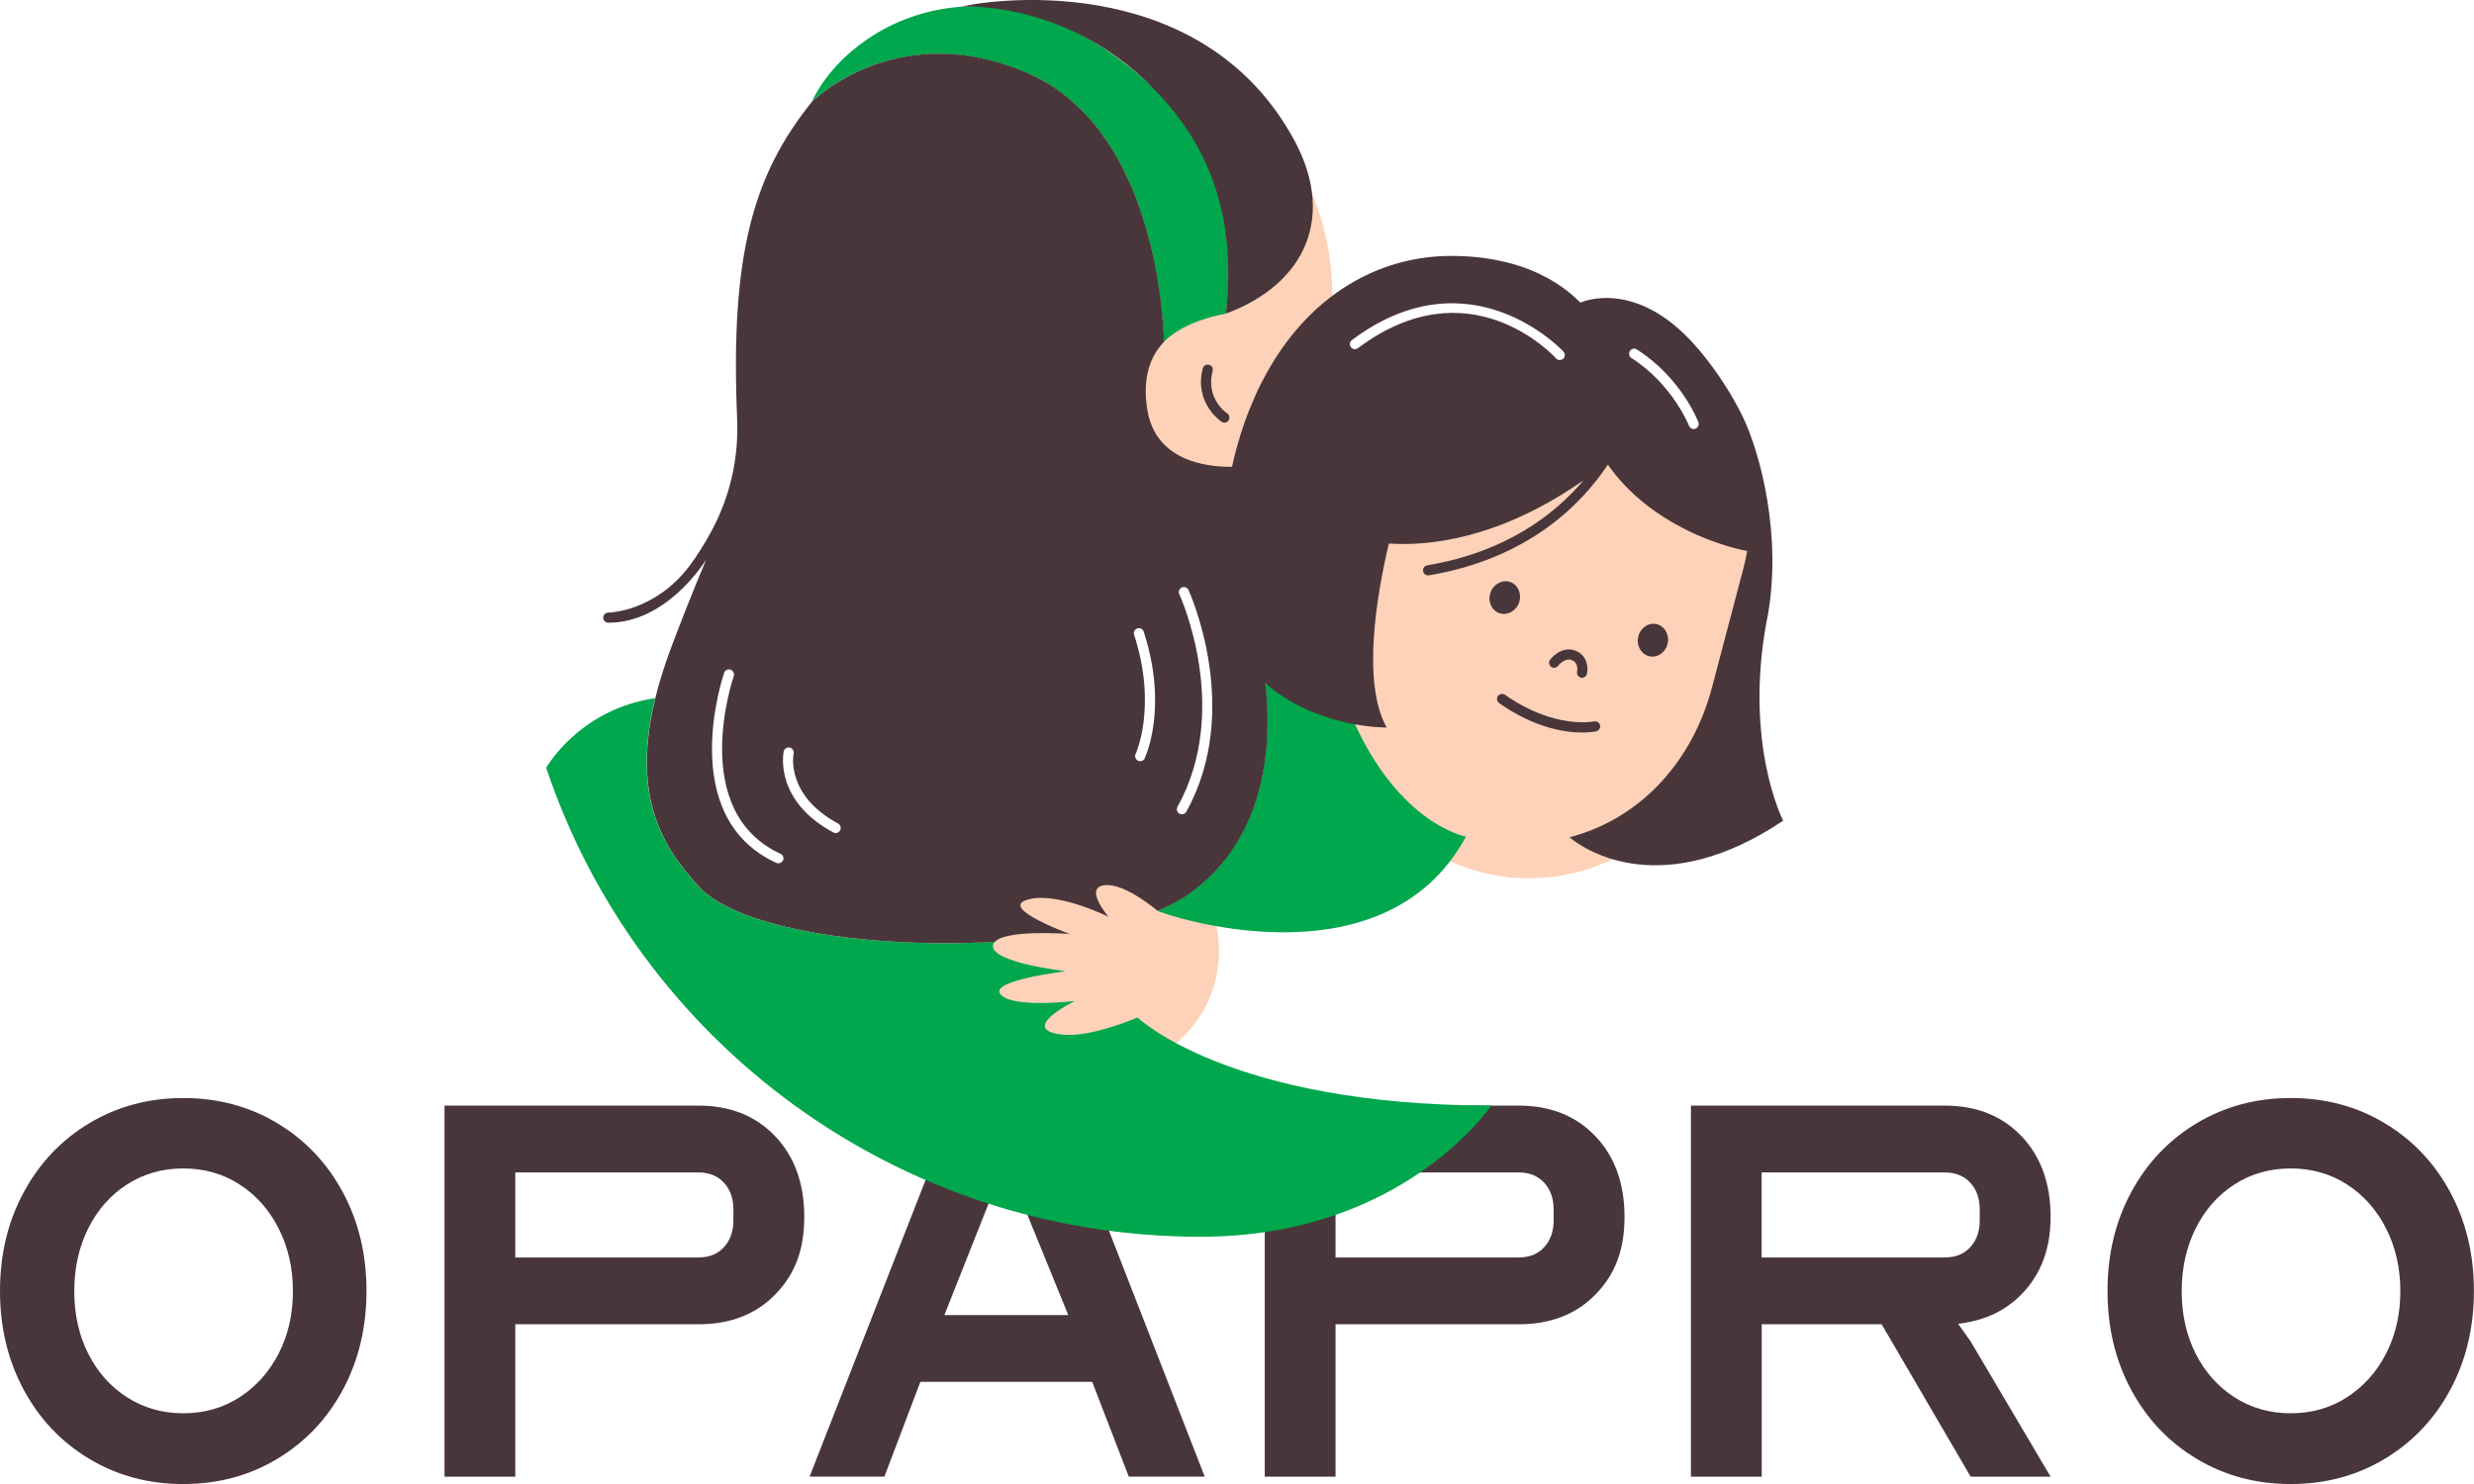 <svg xmlns="http://www.w3.org/2000/svg" viewBox="0 0 283.46 170.08"><defs><style>.cls-1{fill:#49363a}.cls-2{fill:#00a74c}.cls-3{fill:#009a4e}.cls-4{fill:#fdd2b9}</style></defs><ellipse class="cls-4" cx="133.93" cy="34.17" rx="18.74" ry="24.76"/><g><g><path class="cls-1" d="m10.24 167.2c-3.21-1.92-5.71-4.56-7.52-7.92-1.81-3.36-2.72-7.13-2.72-11.32s.9-7.96 2.72-11.32c1.81-3.36 4.32-6 7.52-7.92 3.21-1.92 6.79-2.88 10.76-2.88s7.56.96 10.76 2.88c3.21 1.92 5.71 4.56 7.52 7.92 1.81 3.36 2.71 7.13 2.71 11.32s-.91 7.96-2.71 11.32c-1.81 3.36-4.32 6-7.52 7.92-3.21 1.92-6.79 2.88-10.76 2.88s-7.56-.96-10.76-2.88zm17.2-7.06c1.9-1.22 3.39-2.89 4.48-5s1.64-4.5 1.64-7.16-.55-5.06-1.64-7.2c-1.09-2.14-2.58-3.82-4.48-5.04-1.9-1.22-4.05-1.83-6.44-1.83s-4.55.61-6.44 1.83c-1.9 1.22-3.38 2.9-4.45 5.04s-1.6 4.54-1.6 7.2.53 5.05 1.6 7.16c1.07 2.12 2.55 3.78 4.45 5s4.04 1.83 6.44 1.83 4.55-.61 6.44-1.83z"/><path class="cls-1" d="m50.93 126.71h29.11c3.62.0 6.54 1.17 8.77 3.5 2.22 2.33 3.34 5.42 3.34 9.26s-1.11 6.63-3.34 8.9c-2.22 2.27-5.15 3.4-8.77 3.4h-21v17.47h-8.11v-42.52zm29.11 17.4c1.22.0 2.19-.39 2.91-1.18.72-.78 1.08-1.81 1.08-3.07v-1.24c0-1.26-.36-2.29-1.08-3.07s-1.69-1.18-2.91-1.18h-21v9.75h21z"/><path class="cls-1" d="m109.38 126.71h12.1l16.55 42.52h-8.7l-4.19-10.86h-19.69l-4.12 10.86h-8.57l16.62-42.52zm13.02 24.01-7.2-17.66-7 17.66h14.2z"/><path class="cls-1" d="m144.91 126.71h29.11c3.62.0 6.54 1.17 8.77 3.5 2.22 2.33 3.34 5.42 3.34 9.26s-1.11 6.63-3.34 8.9c-2.22 2.27-5.15 3.4-8.77 3.4h-21v17.47h-8.11v-42.52zm29.11 17.4c1.22.0 2.19-.39 2.91-1.18.72-.78 1.08-1.81 1.08-3.07v-1.24c0-1.26-.36-2.29-1.08-3.07s-1.69-1.18-2.91-1.18h-21v9.75h21z"/><path class="cls-1" d="m193.73 126.71h29.11c3.62.0 6.54 1.17 8.77 3.5 2.22 2.33 3.34 5.42 3.34 9.26.0 3.4-.97 6.2-2.91 8.41-1.94 2.2-4.5 3.48-7.69 3.83.87 1.22 1.35 1.9 1.44 2.03l9.16 15.5h-9.16l-10.2-17.47h-13.74v17.47h-8.11v-42.52zm29.11 17.4c1.22.0 2.19-.39 2.91-1.18.72-.78 1.08-1.81 1.08-3.07v-1.24c0-1.26-.36-2.29-1.08-3.07s-1.69-1.18-2.91-1.18h-21v9.75h21z"/><path class="cls-1" d="m251.7 167.2c-3.21-1.92-5.71-4.56-7.52-7.92-1.81-3.36-2.71-7.13-2.71-11.32s.9-7.96 2.71-11.32c1.81-3.36 4.32-6 7.52-7.92 3.21-1.92 6.79-2.88 10.76-2.88s7.56.96 10.76 2.88c3.21 1.92 5.71 4.56 7.52 7.92 1.81 3.36 2.71 7.13 2.71 11.32s-.91 7.96-2.71 11.32c-1.81 3.36-4.32 6-7.52 7.92-3.21 1.92-6.79 2.88-10.76 2.88s-7.56-.96-10.76-2.88zm17.2-7.06c1.9-1.22 3.39-2.89 4.48-5 1.09-2.11 1.64-4.5 1.64-7.16s-.55-5.06-1.64-7.2-2.58-3.82-4.48-5.04c-1.9-1.22-4.05-1.83-6.44-1.83s-4.55.61-6.44 1.83c-1.9 1.22-3.38 2.9-4.45 5.04s-1.6 4.54-1.6 7.2.53 5.05 1.6 7.16c1.07 2.12 2.55 3.78 4.45 5s4.04 1.83 6.44 1.83 4.55-.61 6.44-1.83z"/></g><ellipse class="cls-4" cx="125.79" cy="109.03" rx="13.87" ry="13.79"/><path class="cls-4" d="m198.44 76.01c0 13.62-10.41 24.65-23.25 24.65s-23.25-11.04-23.25-24.65 10.41-24.65 23.25-24.65c9.48.0 22 3.05 25.62 11.68 1.28 3.06-2.37 9.41-2.37 12.97z"/><g><path class="cls-2" d="m136.15 102.48c-.99.7-2.19 1.32-3.55 1.89.43.34 25.87 9.1 35.36-8.49-.13-.03-8.35-1.55-13.68-15.16.27.2-4.62-3.08-4.35-2.91-.72-.46-4.3 1.08-4.98.49 1.02 8.9-.84 18.57-8.8 24.18z"/><path class="cls-2" d="m117.83 8.44c13.32 5.85 15.26 24.43 15.53 30.74 1.64-1.68 4.33-2.72 7.1-3.24.91-7.37.16-17.78-7.96-25.54-18.1-17.32-35.21-7.89-39.49 1.26.0.0 9.76-9.82 24.82-3.2z"/><path class="cls-2" d="m122.57 107.04h-.03c-.01.0-.02.0-.03.0.03.0.06.0.06.0z"/><path class="cls-2" d="m170.86 126.7c-30.07.0-40.53-10.09-40.53-10.09s-5.25 2.29-8.51 1.97c-5.43-.54 1.33-3.86 1.33-3.86s-7.33.89-8.56-.82c-1.12-1.55 7.5-2.59 7.5-2.59s-8.21-.95-8.32-2.83c-.01-.2.06-.38.2-.54-14.06.8-29.57-1.41-34.03-6.44-3.5-3.95-7.8-9.54-4.88-21.49-8.72 1.28-12.48 7.98-12.48 7.98 10.43 31.22 40.06 53.75 74.99 53.75 23.23.0 33.29-15.03 33.29-15.03z"/></g><path class="cls-3" d="m158.29 82.12c.05.13.1.26.15.38-.05-.13-.1-.25-.15-.38z"/><path class="cls-3" d="m157.62 83.31c.12.0.23.02.33.02-.1.0-.21-.01-.33-.02z"/><path class="cls-3" d="m156.97 83.25c.14.02.27.03.39.04-.13-.01-.26-.02-.39-.04z"/><path class="cls-3" d="m158.14 83.35c.1.0.18.0.26.01-.08.0-.16.0-.26-.01z"/><path class="cls-3" d="m158.13 81.66c-.13-.4-.25-.81-.34-1.24h0c.1.43.21.84.34 1.24z"/><path class="cls-3" d="m158.86 83.37s-.03.0-.08.0c.05.0.08.0.08.0z"/><path class="cls-3" d="m158.53 83.36c.09.0.15.0.2.0-.05.0-.12.0-.2.0z"/><path class="cls-3" d="m151.18 81.9c.24.09.47.17.71.25-.23-.08-.47-.16-.71-.25z"/><path class="cls-3" d="m149.96 81.4c.27.12.54.24.81.34-.27-.1-.54-.22-.81-.34z"/><path class="cls-3" d="m152.32 82.28c.22.07.43.13.65.19-.21-.06-.43-.13-.65-.19z"/><path class="cls-3" d="m147.3 80.02c.77.48 1.55.89 2.33 1.24-.77-.35-1.55-.76-2.33-1.24z"/><path class="cls-3" d="m154.42 82.83c.19.04.37.08.55.11-.18-.03-.36-.07-.55-.11z"/><path class="cls-3" d="m155.36 83.02c.17.03.34.06.5.08-.16-.03-.33-.05-.5-.08z"/><path class="cls-3" d="m153.4 82.59c.2.05.4.1.6.15-.19-.05-.39-.1-.6-.15z"/><path class="cls-3" d="m156.21 83.16c.16.02.3.04.45.06-.14-.02-.29-.04-.45-.06z"/><path class="cls-1" d="m138.66 41.85s-.09-.04-.14-.05c-.31-.08-.63.11-.71.41-1.04 4.02 2.12 6.11 2.16 6.13.28.18.63.1.8-.17.17-.27.1-.62-.17-.8-.1-.07-2.49-1.68-1.66-4.87.07-.26-.05-.52-.28-.65zM130.9 8.93c9.28 8.53 10.5 18.28 9.56 27.01h-.02s0 0 0 .01c9.1-3.34 12.93-11.27 7.44-20.62C136.85-3.78 112.62.1 110.15.77c.44-.03 11.19-.62 20.75 8.16zm43.15 60.12c.34-.99-.12-2.04-1.02-2.35-.91-.31-1.92.24-2.26 1.22-.34.99.12 2.04 1.02 2.35.91.31 1.92-.24 2.26-1.22zm7.09 8.62s.08.01.12.01c.27.0.51-.19.57-.46.15-.72.04-2.21-1.45-2.69-1.58-.5-2.73 1.01-2.78 1.08-.19.26-.14.61.12.81.26.19.62.14.81-.12.0.0.7-.92 1.5-.67.85.27.69 1.24.67 1.35-.07.31.14.62.45.68zm1.75 6.14c.31-.07.51-.38.44-.69s-.38-.51-.69-.44c-.04.01-4.53.93-10.2-3.05-.26-.18-.62-.12-.81.14s-.12.62.14.81c4.09 2.88 7.59 3.37 9.52 3.37.96.0 1.53-.12 1.6-.14zm8.19-10.1c.21-1.02-.39-2-1.32-2.19-.94-.19-1.87.49-2.07 1.51-.21 1.02.39 2 1.32 2.19.94.19 1.87-.49 2.07-1.51zm11.39-2.76c1.8-9.45-.81-19.14-2.83-23.27-.03-.07-.07-.14-.1-.2-.1-.19-.18-.37-.27-.53-.03-.06-.07-.13-.1-.19-.34-.64-.55-1-.55-1-1.42-2.49-3.03-4.61-4.27-6.03-6.96-7.99-13.27-5.05-13.27-5.05s0 0 0 0c-.51-.39-4.63-5.35-14.81-5.35-7.66.0-15.18 3.83-20.24 11.89-.12.19-1.31 2.11-2.12 3.94-.47 1.07-.94 2.18-1.35 3.36-.6 1.73-1.06 3.39-1.4 4.98-2.99.03-8.74-.69-9.7-6.51-.62-3.79.4-6.27 1.91-7.81.0-.21-.02-.43-.03-.66.0-.04.0-.08.0-.12-.01-.2-.02-.41-.04-.63.0-.03.0-.07.0-.1-.02-.24-.04-.48-.06-.73.0-.02.0-.05.0-.07-.02-.27-.05-.55-.08-.84.0-.01.0-.02.0-.03-.03-.3-.06-.61-.1-.93v-.02c-.04-.33-.08-.66-.12-1-.09-.69-.2-1.42-.33-2.17-.07-.4-.14-.82-.22-1.23h0c-.09-.49-.2-.99-.31-1.49.0-.03-.01-.05-.02-.08-.1-.45-.21-.91-.33-1.37-.02-.08-.04-.15-.06-.23-.25-.98-.54-1.97-.87-2.96-.03-.1-.07-.2-.1-.3-.14-.41-.29-.83-.44-1.24-.03-.09-.07-.18-.1-.27-.19-.49-.38-.98-.59-1.46-.03-.06-.06-.13-.09-.19-.18-.41-.37-.82-.57-1.23-.06-.12-.12-.24-.18-.37-.21-.41-.42-.83-.65-1.23-.03-.06-.06-.11-.09-.17-.26-.45-.53-.9-.81-1.34-.07-.11-.15-.22-.22-.33-.23-.34-.46-.68-.7-1.01-.08-.11-.16-.23-.25-.34-.31-.42-.64-.82-.98-1.22-.04-.05-.08-.09-.12-.14-.31-.35-.62-.69-.95-1.02-.11-.11-.22-.21-.33-.32-.31-.3-.62-.58-.95-.86-.08-.07-.16-.15-.25-.22-.41-.33-.83-.65-1.26-.96-.11-.07-.22-.14-.32-.22-.35-.23-.71-.46-1.08-.67-.13-.08-.27-.16-.41-.23-.48-.26-.98-.52-1.49-.74-15.06-6.61-24.82 3.2-24.82 3.2.0-.01.01-.02.02-.03-6.75 8.37-9.42 17.51-8.61 36.42.19 4.48-.82 8.95-2.98 12.9-.78 1.44-1.63 2.8-2.49 3.94-3.99 5.26-9.23 5.34-9.29 5.34-.32.0-.58.26-.58.58s.26.58.58.58h0c6.6.0 10.88-6.72 11.2-7.21-1.64 3.91-3.04 7.47-4.11 10.35-5.86 15.83-.83 22.48 3.17 26.99 4.47 5.03 19.98 7.24 34.03 6.44 1.25-1.38 7.87-.95 8.54-.9.01.0.02.0.03.0-.48-.18-7.62-2.84-5.11-3.83 3.22-1.28 9.56 1.86 9.56 1.86s-3.15-3.66-.1-3.63c1.71.02 4.02 1.57 5.72 2.94 1.35-.57 2.56-1.19 3.55-1.89 7.97-5.61 9.82-15.28 8.8-24.18 6.01 5.2 13.9 5.07 13.9 5.07-2.9-5.17-1.1-15.39.25-21.09 4.53.31 12.63-.48 22.31-7.25-3.29 3.9-8.85 8.22-17.91 9.75-.32.05-.53.35-.48.67.05.28.29.48.57.48.03.0.07.0.1.0 11.41-1.93 17.49-8.15 20.5-12.69 2.47 3.52 5.79 5.85 8.76 7.36h0c1.11.57 2.17 1.01 3.12 1.37.0.0.01.0.02.0.17.06.34.13.51.18.02.0.03.01.05.02.16.06.32.11.48.16.01.0.02.0.03.01.98.33 1.78.54 2.31.66h.01c.08.02.15.03.21.05.01.0.03.0.04.0.06.01.1.02.15.03.02.0.04.0.06.01.04.0.07.01.1.02.02.0.03.0.04.0.02.0.04.0.05.01.02.0.03.0.03.0-.11.63-.24 1.27-.41 1.9l-3.62 13.73c-2.25 8.53-8.19 15.07-16.33 17.2 1.96 1.63 10.78 7.26 24.48-1.9.0.0-4.57-8.84-1.85-23.12zM89.71 98.6c-.1.21-.31.34-.53.34-.08.0-.16-.02-.24-.05-11.62-5.33-6.02-21.62-5.97-21.79.11-.3.44-.46.74-.35s.46.43.36.74c-.05.15-5.3 15.46 5.36 20.36.29.13.42.48.28.77zm6.55-3.43c-.11.19-.31.3-.51.3-.09.0-.19-.02-.28-.07-6.78-3.66-5.72-9.06-5.68-9.28.07-.31.38-.51.69-.45.31.07.51.37.45.68-.04.19-.9 4.8 5.09 8.03.28.15.39.5.23.78zm34.91-8.26c-.1.21-.31.33-.53.33-.08.0-.17-.02-.25-.06-.29-.14-.41-.48-.28-.77.03-.05 2.5-5.45-.17-13.66-.1-.3.07-.63.37-.73.31-.1.63.07.73.37 2.82 8.67.22 14.28.11 14.51zm4.76 6.11c-.11.19-.3.3-.51.3-.1.0-.19-.02-.28-.07-.28-.15-.38-.51-.23-.78 6.23-11.22.27-24.24.21-24.37-.14-.29.0-.63.28-.77.29-.13.64.0.77.28.06.14 6.27 13.69-.25 25.42zm43.17-51.91c-.11.1-.25.15-.39.15-.16.0-.32-.06-.43-.19-.4-.44-9.99-10.7-22.69-1.17-.26.19-.62.14-.81-.11s-.14-.62.11-.81c13.56-10.17 24.15 1.21 24.25 1.32.21.24.2.6-.04.82zm15.17 8.02c-.07.03-.14.04-.21.04-.23.0-.45-.14-.54-.37-.02-.05-1.9-4.78-6.6-7.77-.27-.17-.35-.53-.18-.8.17-.27.53-.35.8-.18 5.03 3.19 6.97 8.12 7.05 8.32.12.3-.03.63-.33.75z"/></g></svg>